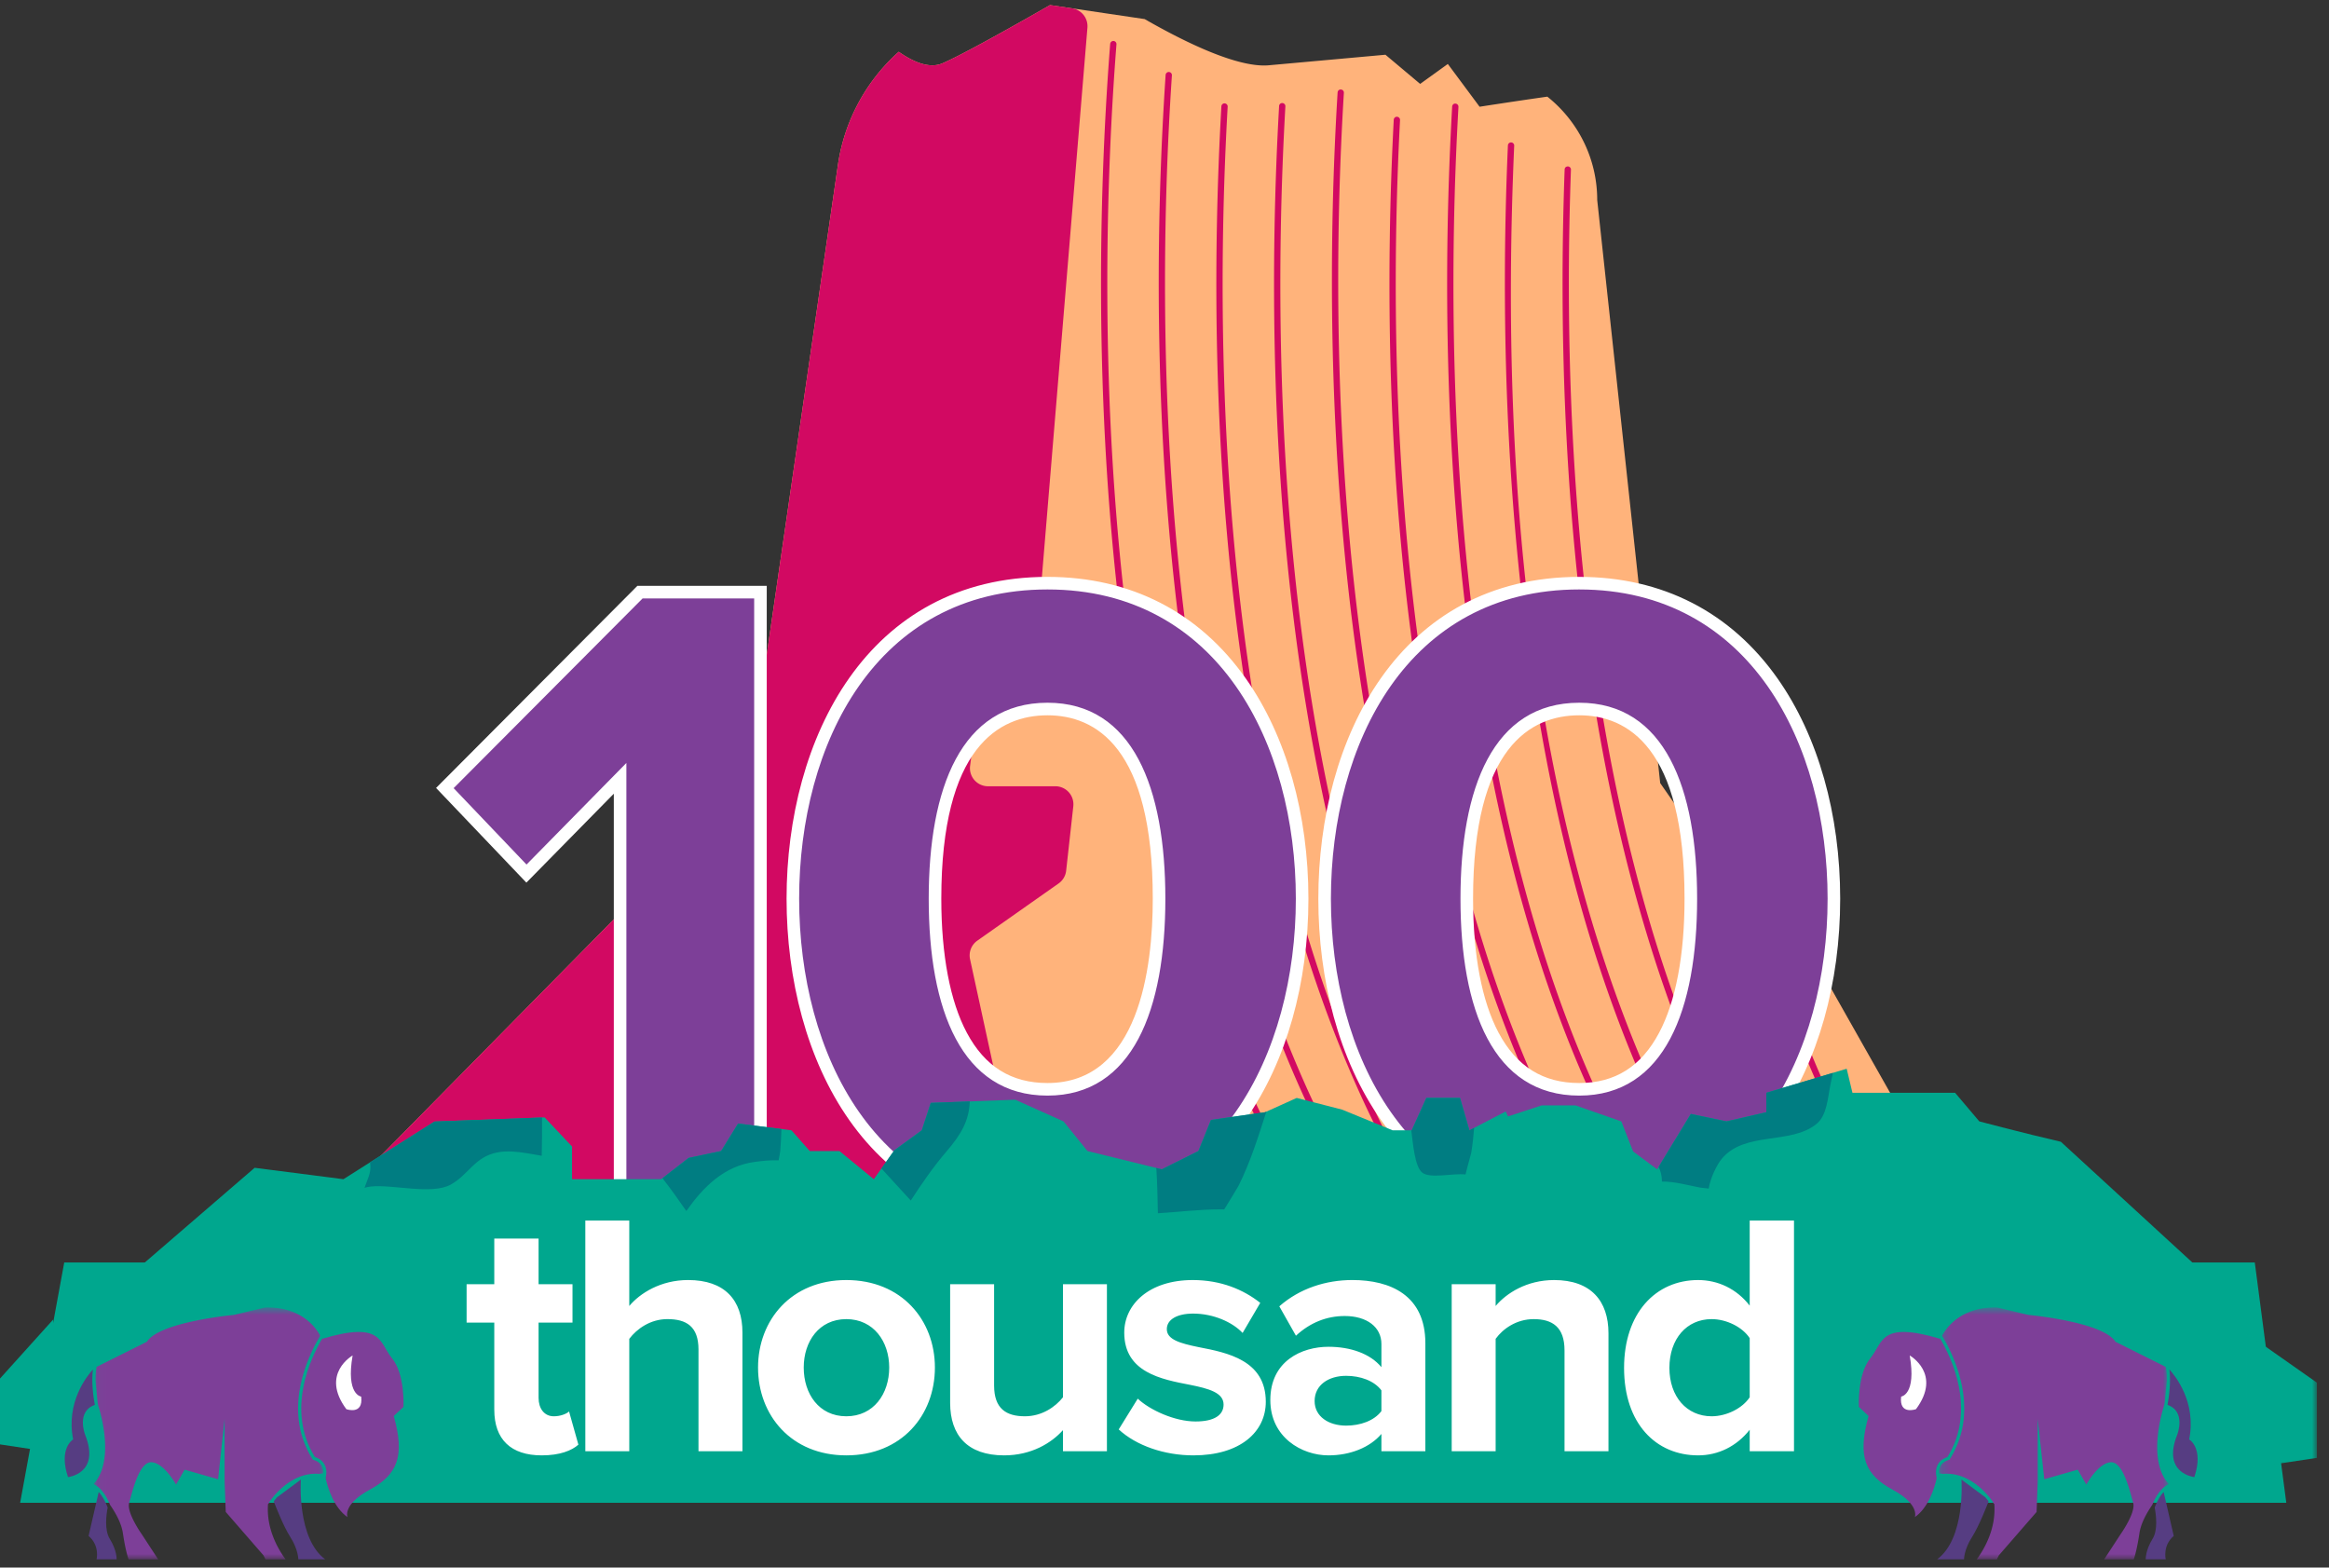<svg width="263" height="177" viewBox="0 0 263 177" xmlns="http://www.w3.org/2000/svg" xmlns:xlink="http://www.w3.org/1999/xlink"><rect x="0" y="0" width="263" height="177" fill="#333333" stroke="none"/><title>Wyoming Illustration</title><defs><path id="a" d="M.106.017h7.95v15.278H.106z"/><path id="c" d="M.037.662H25.97V29.11H.037z"/><path id="e" d="M.218.662h25.934V29.11H.218z"/></defs><g fill="none" fill-rule="evenodd"><path fill="#00A78E" d="M0 155.659v7.436L6 164v-15z"/><path d="M200.642 100.774l-6.196-2.321-6.97-10.03-7.112-65.84c0-4.688-2.18-8.921-5.632-11.67-3.627.514-7.65 1.14-7.65 1.14l-3.587-4.831-3.125 2.251-3.92-3.293-13.237 1.197c-3.501.267-9.395-2.608-13.952-5.222L118.572.573c-4.06 2.327-9.896 5.611-12.156 6.58-1.474.63-3.293-.156-4.929-1.306a21.24 21.24 0 0 0-6.87 12.805L84.475 88.423l-47.242 47.944h183.546l-20.136-35.593z" fill="#FFB37B"/><path d="M101.487 5.846a21.244 21.244 0 0 0-6.87 12.805L84.57 87.761c-.063.431-.26.829-.565 1.138L40.65 132.897c-1.27 1.289-.356 3.47 1.454 3.47h71.008a2.04 2.04 0 0 0 1.994-2.472l-5.563-25.581a2.04 2.04 0 0 1 .819-2.1l9.178-6.458c.479-.336.79-.861.854-1.442l.808-7.27a2.039 2.039 0 0 0-2.028-2.263h-7.603a2.04 2.04 0 0 1-2.024-2.294l2.258-17.819a2.04 2.04 0 0 1 2.91-1.58 2.04 2.04 0 0 0 2.918-1.669l5.164-62.293a2.039 2.039 0 0 0-1.734-2.184l-2.49-.369c-4.06 2.328-9.897 5.612-12.157 6.58-1.474.631-3.293-.156-4.929-1.307m63.386 144.803a.354.354 0 0 1-.26-.114C128.812 112.039 129.62 38.346 131.627 8.449a.356.356 0 0 1 .71.047c-2.003 29.806-2.816 103.263 32.796 141.555a.354.354 0 0 1-.26.598" fill="#D20962"/><path d="M158.358 150.649a.356.356 0 0 1-.26-.113c-16.014-17.22-26.49-43.256-31.137-77.385-3.828-28.12-2.642-54.798-1.595-68.198a.36.36 0 0 1 .382-.327.356.356 0 0 1 .327.382c-1.045 13.372-2.23 39.993 1.59 68.048 4.626 33.98 15.04 59.886 30.953 76.995a.355.355 0 0 1-.26.598" fill="#D20962"/><path d="M171.389 150.649a.356.356 0 0 1-.26-.113c-14.99-16.118-25.15-40.037-30.198-71.092-4.185-25.738-3.945-50.878-3.008-67.435.01-.195.185-.355.375-.334.196.01.346.179.334.374-.935 16.522-1.174 41.606 3 67.281 5.026 30.915 15.125 54.708 30.017 70.721a.354.354 0 0 1-.26.598" fill="#D20962"/><path d="M177.904 150.649a.356.356 0 0 1-.26-.113c-14.994-16.124-25.156-40.053-30.202-71.123-4.182-25.744-3.94-50.884-3.001-67.441a.347.347 0 0 1 .374-.336c.196.013.346.18.335.376-.937 16.522-1.178 41.607 2.993 67.287 5.023 30.93 15.124 54.735 30.021 70.753a.353.353 0 0 1-.018.501.352.352 0 0 1-.242.096" fill="#D20962"/><path d="M184.42 150.649a.356.356 0 0 1-.26-.113c-35.304-37.961-34.918-110.62-33.113-140.098.013-.195.18-.355.376-.332.197.011.345.18.333.376-1.798 29.386-2.192 101.811 32.924 139.57a.354.354 0 0 1-.26.597" fill="#D20962"/><path d="M190.936 150.649a.356.356 0 0 1-.26-.113c-14.792-15.906-24.885-39.42-30-69.894-4.283-25.511-4.152-50.582-3.288-67.12.01-.196.185-.357.373-.336.196.01.347.177.336.373-.861 16.503-.992 41.518 3.28 66.966 5.091 30.334 15.124 53.726 29.819 69.526a.355.355 0 0 1-.26.598" fill="#D20962"/><path d="M197.451 150.649a.356.356 0 0 1-.26-.113c-14.986-16.115-25.145-40.027-30.195-71.074-4.185-25.734-3.948-50.872-3.012-67.43.012-.194.169-.355.375-.333.196.01.346.178.334.374-.933 16.522-1.17 41.605 3.005 67.275 5.027 30.906 15.125 54.694 30.013 70.703a.354.354 0 0 1-.26.598" fill="#D20962"/><path d="M203.967 150.649a.354.354 0 0 1-.26-.114c-14.427-15.512-24.392-38.288-29.62-67.696-4.457-25.07-4.531-49.956-3.808-66.417a.352.352 0 0 1 .37-.34.355.355 0 0 1 .34.37c-3.572 81.306 19.291 118.604 33.238 133.6a.355.355 0 0 1-.26.597" fill="#D20962"/><path d="M210.483 150.649a.356.356 0 0 1-.26-.113c-32.079-34.493-34.78-97.134-33.537-131.403.007-.196.146-.339.369-.342a.356.356 0 0 1 .342.368c-1.24 34.16 1.443 96.588 33.346 130.893a.354.354 0 0 1-.26.597" fill="#D20962"/><path d="M216.998 150.649a.356.356 0 0 1-.26-.113c-10.187-10.954-18.213-25.664-23.856-43.72a.356.356 0 0 1 .679-.213c5.61 17.956 13.584 32.574 23.697 43.448a.355.355 0 0 1-.26.598m6.516 0a.354.354 0 0 1-.26-.114c-10.358-11.137-18.477-26.15-24.134-44.621a.356.356 0 0 1 .68-.209c5.624 18.368 13.69 33.289 23.974 44.347a.353.353 0 0 1-.019.501.352.352 0 0 1-.241.096" fill="#D20962"/><path fill="#7D3F98" d="M70.024 135.993V87.886L59.45 98.643l-9.215-9.662L72.27 66.863h13.605v69.13z"/><path d="M86.584 66.153H71.973l-.416.418-21.338 21.42-.977.98.955 1 8.23 8.63 1.014 1.062 1.03-1.047 8.843-8.994v47.08h17.27V66.154zm-1.42 1.42v67.71h-14.43V86.15L59.457 97.62l-8.23-8.627 21.337-21.42h12.6z" fill="#FFF"/><path d="M118.287 80.059c-5.794 0-12.702 3.715-12.702 21.42 0 8.036 1.65 21.52 12.702 21.52 10.963 0 12.6-13.484 12.6-21.52 0-8-1.637-21.42-12.6-21.42m0 57.152c-19.864 0-28.755-17.946-28.755-35.733 0-17.735 8.891-35.63 28.755-35.63 19.863 0 28.754 17.895 28.754 35.63 0 9.406-2.454 18.095-6.91 24.466-5.156 7.371-12.71 11.267-21.844 11.267" fill="#7D3F98"/><path d="M118.287 122.29c-4.09 0-7.07-1.858-9.11-5.682-1.885-3.53-2.881-8.763-2.881-15.13 0-17.116 6.52-20.71 11.99-20.71 5.425 0 11.89 3.594 11.89 20.71 0 7.773-1.545 20.812-11.89 20.812m0-57.152c-20.354 0-29.464 18.252-29.464 36.34 0 18.14 9.11 36.443 29.465 36.443 9.376 0 17.131-4.001 22.426-11.57 4.539-6.49 7.039-15.322 7.039-24.873 0-9.542-2.5-18.358-7.04-24.823-5.29-7.535-13.046-11.517-22.425-11.517m0 58.572c9.653 0 13.31-9.746 13.31-22.232 0-12.485-3.657-22.13-13.31-22.13-9.755 0-13.413 9.645-13.413 22.13 0 12.486 3.658 22.232 13.413 22.232m0-57.152c19.305 0 28.044 17.46 28.044 34.92s-8.739 35.023-28.044 35.023c-19.407 0-28.044-17.563-28.044-35.023 0-17.46 8.637-34.92 28.044-34.92" fill="#FFF"/><path d="M178.336 80.059c-5.794 0-12.702 3.715-12.702 21.42 0 8.036 1.65 21.52 12.702 21.52 10.963 0 12.6-13.484 12.6-21.52 0-8-1.637-21.42-12.6-21.42m0 57.152c-19.863 0-28.755-17.946-28.755-35.733 0-17.735 8.892-35.63 28.755-35.63s28.754 17.895 28.754 35.63c0 9.406-2.454 18.095-6.91 24.466-5.156 7.371-12.71 11.267-21.844 11.267" fill="#7D3F98"/><path d="M178.336 122.29c-4.09 0-7.069-1.858-9.11-5.682-1.885-3.53-2.881-8.763-2.881-15.13 0-17.116 6.52-20.71 11.99-20.71 5.425 0 11.89 3.594 11.89 20.71 0 6.362-.992 11.596-2.87 15.133-2.027 3.821-4.978 5.679-9.02 5.679m0-57.152c-20.354 0-29.464 18.252-29.464 36.34 0 18.14 9.11 36.443 29.465 36.443 9.377 0 17.132-4.001 22.427-11.57 4.539-6.49 7.038-15.322 7.038-24.873 0-9.542-2.5-18.358-7.04-24.823-5.29-7.535-13.045-11.517-22.425-11.517m0 58.572c9.653 0 13.31-9.746 13.31-22.232 0-12.485-3.657-22.13-13.31-22.13-9.755 0-13.413 9.645-13.413 22.13 0 12.486 3.658 22.232 13.413 22.232m0-57.152c19.305 0 28.044 17.46 28.044 34.92s-8.74 35.022-28.044 35.022c-19.407 0-28.044-17.563-28.044-35.023 0-17.46 8.637-34.92 28.044-34.92" fill="#FFF"/><path d="M251.551 146.208l-18.83-17.285c-4.277-.992-9.207-2.3-9.207-2.3l-2.736-3.229h-11.592l-.65-2.717-9.076 2.717v2.193l-4.498 1.036-4.026-.843-3.807 6.254-2.709-2.015-1.332-3.396-5.184-1.81h-3.806l-3.807 1.251-.255-.563-4.105 2.128-1.058-3.655h-3.806l-1.652 3.655h-2.155l-5.686-2.33-5.144-1.325-3.571 1.613-6.111.87-1.419 3.514-4.132 2.063-8.393-2.063-2.705-3.348-5.46-2.45-9.533.36-1.013 3.096-3.098 2.258-2.323 3.263-3.873-3.179h-3.355l-2.066-2.342-6.032-.764-.47.764-1.444 2.342-3.67.774-3.098 2.405H64.596v-3.695l-3.097-3.283-12.437.468-10.282 6.51-10.027-1.288-16.64 14.346h239.438z" fill="#00A78E"/><path d="M85.242 131.195c.859-.113 1.802-.216 2.685-.175.073-.417.16-.833.179-1.044.07-.83.108-1.661.133-2.492l-4.892-.619-.471.764-1.444 2.342-3.67.773-2.954 2.295c.941 1.202 1.822 2.448 2.694 3.702 1.91-2.708 4.27-5.09 7.74-5.546m45.51 5.8c2.341-.15 4.675-.436 7.03-.44.175 0 .327.002.462.006.554-.902 1.519-2.473 1.62-2.673 1.332-2.674 2.222-5.521 3.134-8.364l-.14.063-6.11.87-1.419 3.513-4.132 2.064-.624-.154c.116 1.704.145 3.41.18 5.115m29.839-4.598c.891.728 3.42.059 4.9.218.22-.934.613-2.252.649-2.468.152-.926.253-1.859.324-2.795l-.534.277-1.058-3.655h-3.806l-1.651 3.655h-.049c.19 1.48.388 4.084 1.225 4.768m27.082 1.003v.017c1.425-.017 2.903.41 4.285.676.102.02.528.063.996.117.179-1.184.906-2.674 1.46-3.347 2.605-3.168 7.806-1.565 10.722-3.962 1.17-.962 1.262-2.93 1.546-4.351.096-.48.194-.947.298-1.408l-7.521 2.252v2.193l-4.497 1.035-4.027-.842-3.645 5.988c.237.458.38 1 .383 1.632m-80.818-3.35c1.73-2.014 2.576-3.542 2.654-5.684l-4.403.166-1.014 3.097-3.098 2.258-1.46 2.051c1.109 1.204 2.207 2.416 3.313 3.62 1.241-1.903 2.52-3.775 4.008-5.507m-65.695 4.072c.225-.067.463-.119.717-.147 2.448-.267 6.884.974 9.033-.223 2.015-1.122 2.686-3.129 5.251-3.626 1.148-.222 2.236-.078 3.38.093.541.086 1.083.182 1.622.284h.011c.029-1.439.05-2.881.036-4.321l-12.15.457-7.28 4.61c.102.534.046 1.14-.22 1.804-.141.354-.271.712-.4 1.07" fill="#007D82"/><path fill="#00A78E" d="M258.177 169.688H2.274l4.979-27.132H254.62z"/><path d="M55.816 159.178v-9.838h-3.125v-4.335h3.125v-5.154h5.003v5.154h3.83v4.335h-3.83v8.511c0 1.171.626 2.07 1.72 2.07.742 0 1.446-.274 1.72-.547l1.054 3.748c-.743.664-2.07 1.211-4.142 1.211-3.478 0-5.355-1.797-5.355-5.155m23.06-6.793c0-2.617-1.368-3.437-3.517-3.437-1.916 0-3.44 1.094-4.3 2.226v12.69h-4.962V137.82h4.963v9.645c1.211-1.445 3.557-2.929 6.644-2.929 4.143 0 6.136 2.265 6.136 5.936v13.392h-4.964v-11.48zm21.536 2.03c0-2.928-1.759-5.466-4.845-5.466-3.088 0-4.808 2.538-4.808 5.466 0 2.968 1.72 5.505 4.808 5.505 3.086 0 4.845-2.537 4.845-5.505m-14.811 0c0-5.35 3.751-9.878 9.966-9.878 6.253 0 10.005 4.529 10.005 9.878 0 5.388-3.752 9.918-10.005 9.918-6.215 0-9.966-4.53-9.966-9.918m34.433 7.067c-1.29 1.445-3.557 2.851-6.644 2.851-4.143 0-6.097-2.266-6.097-5.936v-13.392h4.964v11.44c0 2.616 1.367 3.475 3.478 3.475 1.916 0 3.44-1.054 4.3-2.147v-12.768h4.962v18.859h-4.963v-2.382zm8.444-3.553c1.368 1.289 4.182 2.577 6.527 2.577 2.15 0 3.166-.742 3.166-1.913 0-1.328-1.642-1.797-3.791-2.225-3.244-.625-7.426-1.406-7.426-5.896 0-3.163 2.775-5.935 7.738-5.935 3.205 0 5.745 1.093 7.621 2.577l-1.993 3.397c-1.134-1.21-3.283-2.187-5.588-2.187-1.798 0-2.971.664-2.971 1.756 0 1.173 1.485 1.602 3.596 2.032 3.244.625 7.581 1.483 7.581 6.168 0 3.437-2.93 6.053-8.167 6.053-3.284 0-6.45-1.094-8.442-2.929l2.15-3.475zm27.515-.937c-.82-1.093-2.383-1.64-3.986-1.64-1.953 0-3.556 1.015-3.556 2.85 0 1.758 1.603 2.773 3.556 2.773 1.603 0 3.166-.547 3.986-1.64v-2.343zm0 4.92c-1.289 1.522-3.517 2.421-5.98 2.421-3.008 0-6.564-2.03-6.564-6.247 0-4.413 3.556-6.014 6.565-6.014 2.5 0 4.729.782 5.98 2.304v-2.616c0-1.913-1.642-3.162-4.143-3.162-2.032 0-3.908.742-5.51 2.225l-1.877-3.319c2.306-2.03 5.276-2.968 8.247-2.968 4.299 0 8.246 1.719 8.246 7.146v12.182h-4.964v-1.952zm20.677-9.449c0-2.616-1.367-3.514-3.478-3.514-1.954 0-3.478 1.093-4.299 2.225v12.69h-4.963v-18.859h4.963v2.46c1.212-1.445 3.518-2.928 6.605-2.928 4.143 0 6.136 2.343 6.136 6.013v13.314h-4.963v-11.4zm20.912-1.367c-.82-1.25-2.618-2.147-4.3-2.147-2.813 0-4.767 2.225-4.767 5.505 0 3.24 1.954 5.466 4.768 5.466 1.68 0 3.479-.898 4.299-2.147v-6.677zm0 10.347c-1.485 1.874-3.557 2.89-5.823 2.89-4.768 0-8.364-3.592-8.364-9.879 0-6.17 3.556-9.917 8.364-9.917 2.227 0 4.338.976 5.823 2.889v-9.605h5.002v26.043h-5.002v-2.421z" fill="#FFF"/><g transform="translate(253.578 150.522)"><mask id="b" fill="#fff"><use xlink:href="#a"/></mask><path fill="#00A78E" mask="url(#b)" d="M.106.017L8.056 5.6v8.495l-7.95 1.2z"/></g><path d="M44.272 153.377c-1.481-1.802-1.035-4.246-7.903-2.203-1.237 2.09-4.129 8.029-.805 13.354.208.059.769.262 1.081.84.228.42.267.944.127 1.553.244 1.067.921 3.32 2.467 4.38 0 0-.582-1.418 2.516-3.094 3.098-1.677 4.002-3.74 2.71-8.318l1.098-1.031s.194-3.675-1.29-5.481" fill="#7D3F98"/><path d="M10.494 154.634c-.645.704-3.077 3.69-2.234 7.899 0 0-1.678.966-.58 4.255 0 0 3.678-.387 1.936-4.771 0 0-1.049-2.635 1.093-3.382-.172-.932-.4-2.572-.215-4.001m20.783 14.436c-.148.171-.27.327-.365.452.219.575 1.09 2.808 1.873 4.036.903 1.419.903 2.515.903 2.515h3.033c-3.195-2.362-2.753-8.867-2.744-8.995l-.028.01-2.672 1.982zm-21.274 4.36c1.29 1.095.903 2.643.903 2.643h2.26s.064-.967-.776-2.321c-.61-.987-.394-2.684-.232-3.533-.312-.832-.673-1.387-1.012-1.752l-1.143 4.962z" fill="#563D82"/><g transform="translate(10.528 146.972)"><mask id="d" fill="#fff"><use xlink:href="#c"/></mask><path d="M1.897 22.946c.665.96 1.287 2.102 1.45 3.188.252 1.679.503 2.562.648 2.977h3.342l-1.86-2.848s-1.743-2.45-1.42-3.545c.323-1.097 1.097-4.643 2.517-4.58 1.42.065 2.775 2.516 2.775 2.516l.968-1.677 3.781 1.08.737-6.807v7.017l.129 3.482 4.259 4.9.231.462h2.27c-.894-1.222-2.2-3.51-1.985-6.265l.098-.072c.002-.028-.002-.056.013-.083.022-.035 2.24-3.539 5.686-3.237l.432-.066a1.56 1.56 0 0 0-.163-.824c-.301-.555-.908-.677-.915-.679l-.075-.013-.041-.065c-3.583-5.654-.346-11.964.863-13.953-.491-.919-2.156-3.292-6.22-3.189l-3.55.839s-8.39.774-9.81 3.03L.373 7.374a8.13 8.13 0 0 0-.115 1.563l.227 2.377c.022.139.045.264.066.378.281.864 1.905 6.274-.513 8.904.507.248 1.265.858 1.86 2.35" fill="#7D3F98" mask="url(#d)"/></g><path d="M39.82 153.055s-3.68 2.063-.71 6.06c0 0 1.936.71 1.677-1.418 0 0-1.742-.194-.968-4.642" fill="#FFF"/><path d="M211.2 153.377c1.482-1.802 1.035-4.246 7.903-2.203 1.237 2.09 4.13 8.029.805 13.354-.207.059-.768.262-1.08.84-.229.42-.268.944-.127 1.553-.244 1.067-.922 3.32-2.467 4.38 0 0 .58-1.418-2.517-3.094-3.097-1.677-4.001-3.74-2.71-8.318l-1.097-1.031s-.194-3.675 1.29-5.481" fill="#7D3F98"/><path d="M244.979 154.634c.644.704 3.076 3.69 2.233 7.899 0 0 1.678.966.581 4.255 0 0-3.678-.387-1.937-4.771 0 0 1.05-2.635-1.093-3.382.172-.932.4-2.572.216-4.001m-20.784 14.436c.149.171.272.327.366.452-.22.575-1.09 2.808-1.873 4.036-.904 1.419-.904 2.515-.904 2.515h-3.033c3.195-2.362 2.753-8.867 2.744-8.995.01.004.02.006.028.01l2.672 1.982zm21.275 4.36c-1.29 1.095-.904 2.643-.904 2.643h-2.258s-.065-.967.774-2.321c.611-.987.395-2.684.232-3.533.312-.832.673-1.387 1.013-1.752l1.142 4.962z" fill="#563D82"/><g transform="translate(218.755 146.972)"><mask id="f" fill="#fff"><use xlink:href="#e"/></mask><path d="M24.292 22.946c-.665.96-1.287 2.102-1.45 3.188-.252 1.679-.503 2.562-.648 2.977h-3.342l1.86-2.848s1.743-2.45 1.42-3.545c-.322-1.097-1.097-4.643-2.517-4.58-1.42.065-2.774 2.516-2.774 2.516l-.969-1.677-3.781 1.08-.737-6.807v7.017l-.129 3.482-4.26 4.9-.23.462h-2.27c.893-1.222 2.2-3.51 1.985-6.265l-.097-.072c-.003-.028.002-.056-.015-.083-.022-.035-2.238-3.539-5.686-3.237l-.431-.066a1.56 1.56 0 0 1 .163-.824c.302-.555.909-.677.915-.679l.075-.013.042-.065C4.998 12.153 1.76 5.843.552 3.854 1.043 2.935 2.708.562 6.772.665l3.55.839s8.39.774 9.81 3.03l5.685 2.84c.09.493.122 1.028.115 1.563l-.226 2.377c-.024.139-.045.264-.066.378-.282.864-1.906 6.274.512 8.904-.507.248-1.264.858-1.86 2.35" fill="#7D3F98" mask="url(#f)"/></g><path d="M215.653 153.055s3.68 2.063.71 6.06c0 0-1.936.71-1.678-1.418 0 0 1.743-.194.968-4.642" fill="#FFF"/></g></svg>